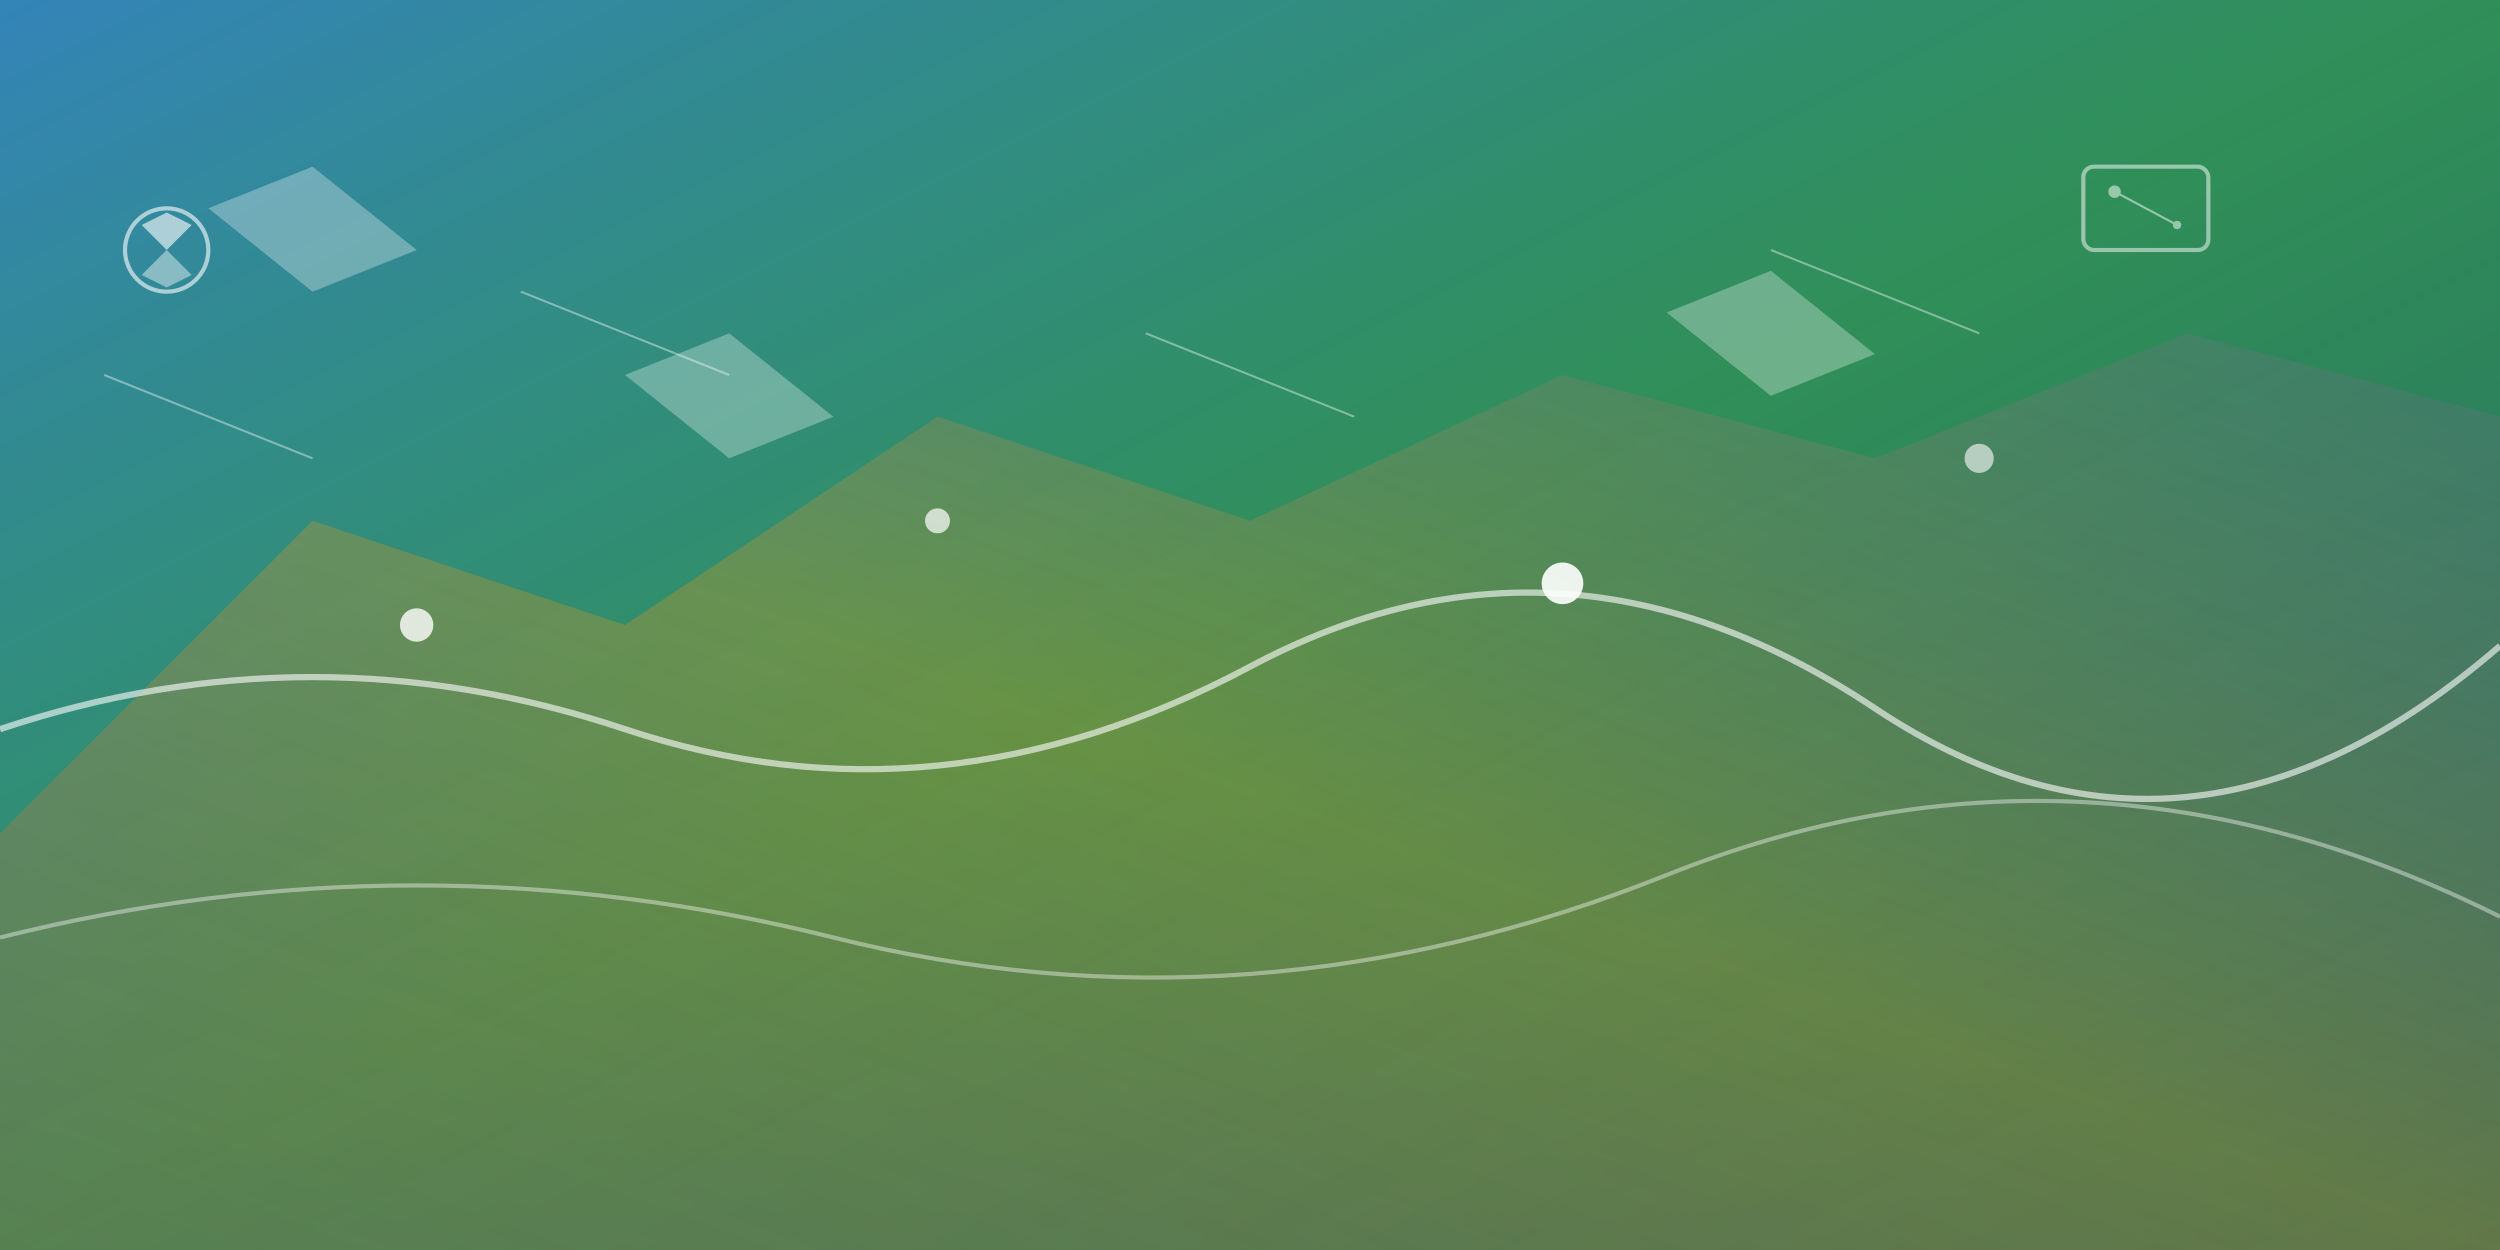 <svg width="1200" height="600" viewBox="0 0 1200 600" xmlns="http://www.w3.org/2000/svg">
  <rect x="0" y="0" width="1200" height="600" fill="#333333" stroke="none"/>
  <defs>
    <linearGradient id="grad1" x1="0%" y1="0%" x2="100%" y2="100%">
      <stop offset="0%" style="stop-color:#3498db;stop-opacity:0.8" />
      <stop offset="50%" style="stop-color:#2ecc71;stop-opacity:0.6" />
      <stop offset="100%" style="stop-color:#1abc9c;stop-opacity:0.4" />
    </linearGradient>
    <linearGradient id="grad2" x1="0%" y1="100%" x2="100%" y2="0%">
      <stop offset="0%" style="stop-color:#e74c3c;stop-opacity:0.3" />
      <stop offset="50%" style="stop-color:#f39c12;stop-opacity:0.4" />
      <stop offset="100%" style="stop-color:#9b59b6;stop-opacity:0.2" />
    </linearGradient>
  </defs>
  
  <!-- Background -->
  <rect width="1200" height="600" fill="url(#grad1)"/>
  
  <!-- Abstract shapes representing travel and Poland -->
  <!-- Mountains representing Tatry -->
  <polygon points="0,400 150,250 300,300 450,200 600,250 750,180 900,220 1050,160 1200,200 1200,600 0,600" fill="url(#grad2)" opacity="0.7"/>
  
  <!-- Flowing curves representing rivers -->
  <path d="M0,350 Q150,300 300,350 T600,320 T900,340 T1200,310" stroke="#ffffff" stroke-width="3" fill="none" opacity="0.6"/>
  <path d="M0,450 Q200,400 400,450 T800,420 T1200,440" stroke="#ffffff" stroke-width="2" fill="none" opacity="0.4"/>
  
  <!-- Circular elements representing cities -->
  <circle cx="200" cy="300" r="8" fill="#ffffff" opacity="0.8"/>
  <circle cx="450" cy="250" r="6" fill="#ffffff" opacity="0.7"/>
  <circle cx="750" cy="280" r="10" fill="#ffffff" opacity="0.9"/>
  <circle cx="950" cy="220" r="7" fill="#ffffff" opacity="0.6"/>
  
  <!-- Abstract geometric patterns -->
  <g opacity="0.3">
    <polygon points="100,100 150,80 200,120 150,140" fill="#ffffff"/>
    <polygon points="800,150 850,130 900,170 850,190" fill="#ffffff"/>
    <polygon points="300,180 350,160 400,200 350,220" fill="#ffffff"/>
  </g>
  
  <!-- Decorative lines -->
  <g stroke="#ffffff" stroke-width="1" opacity="0.4">
    <line x1="50" y1="180" x2="150" y2="220"/>
    <line x1="250" y1="140" x2="350" y2="180"/>
    <line x1="550" y1="160" x2="650" y2="200"/>
    <line x1="850" y1="120" x2="950" y2="160"/>
  </g>
  
  <!-- Abstract travel symbols -->
  <!-- Simplified map elements -->
  <g transform="translate(1000,80)" opacity="0.5">
    <rect x="0" y="0" width="60" height="40" rx="5" fill="none" stroke="#ffffff" stroke-width="2"/>
    <circle cx="15" cy="12" r="3" fill="#ffffff"/>
    <circle cx="45" cy="28" r="2" fill="#ffffff"/>
    <path d="M15,12 L30,20 L45,28" stroke="#ffffff" stroke-width="1" fill="none"/>
  </g>
  
  <!-- Abstract compass -->
  <g transform="translate(80,120)" opacity="0.6">
    <circle cx="0" cy="0" r="20" fill="none" stroke="#ffffff" stroke-width="2"/>
    <path d="M-12,-12 L0,-18 L12,-12 L0,0 Z" fill="#ffffff"/>
    <path d="M-12,12 L0,18 L12,12 L0,0 Z" fill="#ffffff" opacity="0.7"/>
  </g>
</svg>
